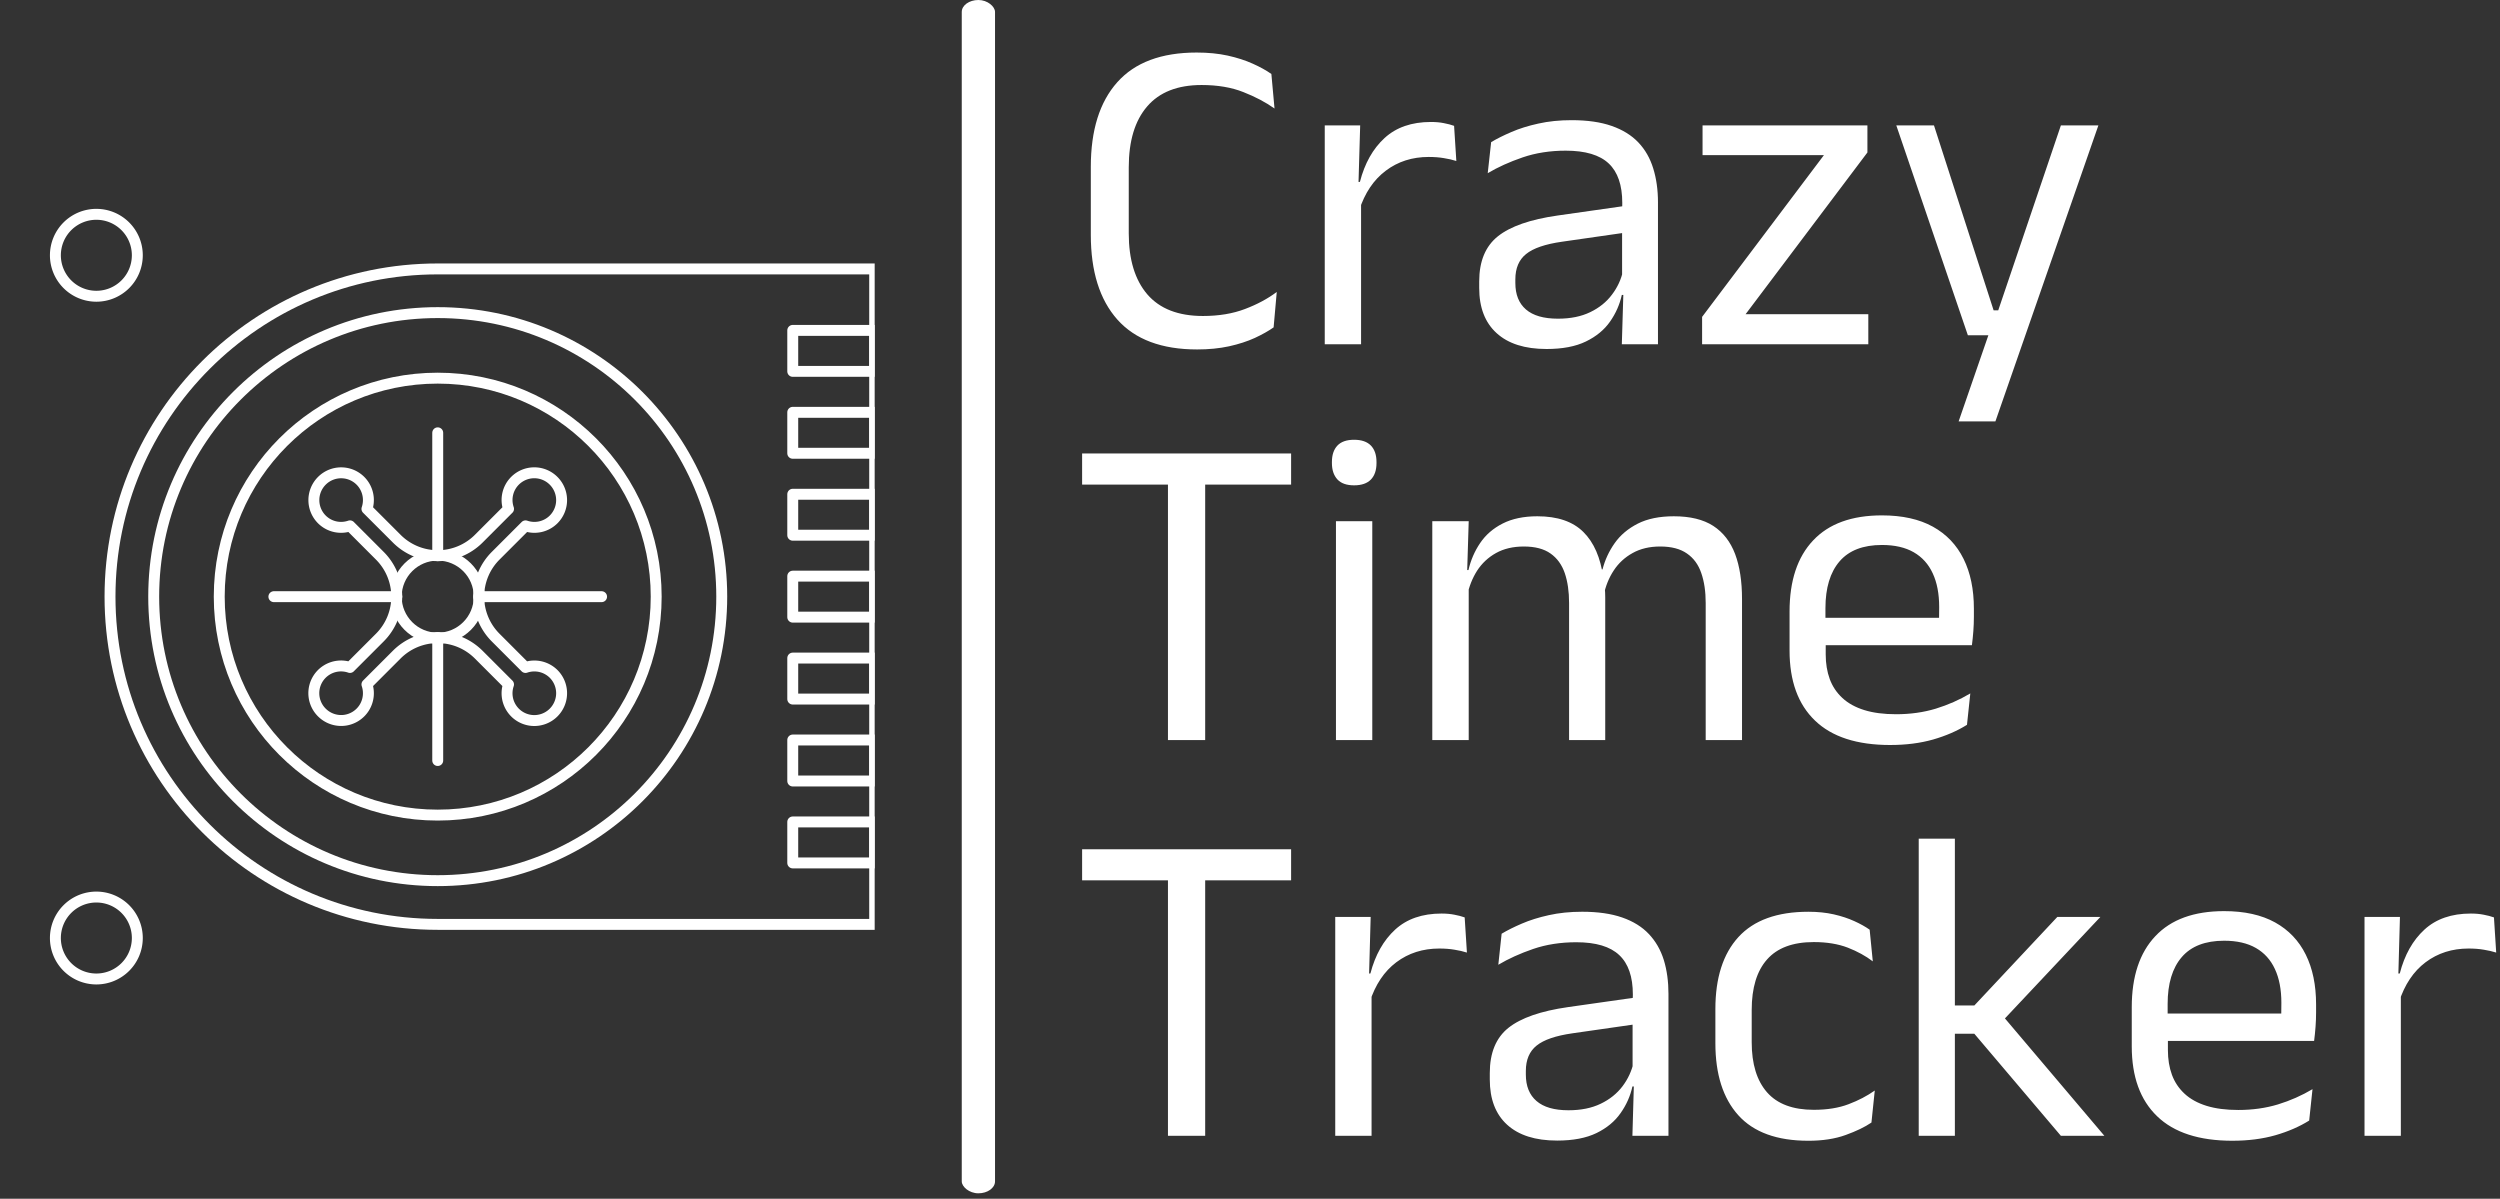 <svg xmlns="http://www.w3.org/2000/svg" xmlns:xlink="http://www.w3.org/1999/xlink" xmlns:svgjs="http://svgjs.dev/svgjs" width="2000" height="959" viewBox="0 0 2000 959"><rect x="0" y="0" width="2000" height="959" fill="#333333" stroke="none"/><g transform="matrix(1,0,0,1,-1.212,-2.177)"><svg xmlns="http://www.w3.org/2000/svg" xmlns:xlink="http://www.w3.org/1999/xlink" viewBox="0 0 396 190" data-background-color="#fffff5" preserveAspectRatio="xMidYMid meet" height="959" width="2000"><g id="tight-bounds" transform="matrix(1,0,0,1,0.24,0.431)"><svg viewBox="0 0 395.52 189.138" height="189.138" width="395.52"><g><svg viewBox="0 0 420.327 201" height="189.138" width="395.52"><g><rect width="5.603" height="201" x="161.868" y="0" fill="#ffffff" opacity="1" stroke-width="0" stroke="transparent" fill-opacity="1" class="rect-yte-0" data-fill-palette-color="primary" rx="1%" id="yte-0" data-palette-color="#091627"></rect></g><g transform="matrix(1,0,0,1,182.14,0.5)"><svg viewBox="0 0 238.187 200" height="200" width="238.187"><g id="textblocktransform"><svg viewBox="0 0 238.187 200" height="200" width="238.187" id="textblock"><g><svg viewBox="0 0 238.187 200" height="200" width="238.187"><g transform="matrix(1,0,0,1,0,0)"><svg width="238.187" viewBox="1.63 -32.52 157.65 121.32" height="200" data-palette-color="#091627"><svg></svg><svg></svg><svg></svg><g class="wordmark-text-0" data-fill-palette-color="primary" id="text-0"><path d="M14.45 0.58v0c-3.947 0-6.91-1.11-8.89-3.33-1.973-2.22-2.96-5.37-2.96-9.45v0-7.58c0-4.08 0.983-7.223 2.95-9.43 1.967-2.207 4.917-3.31 8.85-3.31v0c1.267 0 2.42 0.113 3.46 0.34 1.047 0.233 1.977 0.533 2.79 0.9 0.82 0.367 1.513 0.75 2.08 1.15v0l0.35 3.85c-0.987-0.7-2.143-1.31-3.47-1.83-1.32-0.527-2.873-0.79-4.66-0.79v0c-2.68 0-4.703 0.797-6.07 2.39-1.367 1.587-2.05 3.847-2.05 6.78v0 7.38c0 2.913 0.69 5.177 2.07 6.79 1.387 1.607 3.453 2.41 6.2 2.41v0c1.767 0 3.33-0.26 4.69-0.78 1.36-0.513 2.54-1.147 3.54-1.9v0l-0.35 3.95c-0.567 0.4-1.267 0.793-2.1 1.18-0.833 0.38-1.79 0.69-2.87 0.93-1.073 0.233-2.26 0.35-3.56 0.35zM32.52-14.93v0l-0.92-3.12 1-0.05c0.533-2.067 1.45-3.697 2.75-4.89 1.3-1.193 3.023-1.79 5.17-1.79v0c0.54 0 1.02 0.043 1.44 0.13 0.427 0.08 0.807 0.18 1.14 0.3v0l0.25 3.92c-0.413-0.133-0.877-0.24-1.39-0.32-0.507-0.087-1.07-0.13-1.69-0.13v0c-1.833 0-3.427 0.51-4.78 1.53-1.36 1.02-2.35 2.493-2.97 4.42zM32.73-16.9v16.9h-4.05v-24.4h3.95l-0.21 7.2zM65.83-15.8v15.8h-4.03l0.18-5.93-0.15-0.62v-7.78l0.02-1.42c0-1.987-0.503-3.453-1.51-4.4-1.007-0.953-2.603-1.43-4.79-1.43v0c-1.747 0-3.35 0.25-4.81 0.75-1.46 0.5-2.757 1.087-3.89 1.76v0l0.38-3.46c0.633-0.38 1.387-0.757 2.26-1.13 0.873-0.38 1.873-0.693 3-0.94 1.127-0.253 2.363-0.38 3.71-0.38v0c1.753 0 3.24 0.213 4.46 0.64 1.227 0.427 2.22 1.04 2.98 1.84 0.76 0.8 1.313 1.767 1.66 2.9 0.353 1.133 0.53 2.4 0.53 3.8zM53.4 0.53v0c-2.413 0-4.267-0.59-5.56-1.77-1.293-1.173-1.94-2.853-1.94-5.04v0-0.72c0-2.253 0.697-3.933 2.09-5.04 1.393-1.107 3.607-1.877 6.64-2.31v0l7.72-1.1 0.23 2.95-7.45 1.07c-1.867 0.267-3.2 0.723-4 1.37-0.8 0.64-1.2 1.583-1.2 2.83v0 0.4c0 1.287 0.393 2.27 1.18 2.95 0.793 0.687 1.983 1.03 3.57 1.03v0c1.4 0 2.6-0.243 3.6-0.73 1-0.48 1.807-1.13 2.42-1.95 0.62-0.813 1.037-1.72 1.25-2.72v0l0.63 2.75h-0.78c-0.233 1.067-0.67 2.057-1.31 2.97-0.64 0.92-1.537 1.66-2.69 2.22-1.147 0.56-2.613 0.84-4.4 0.84zM89.18-21.38l-13.58 18.03h13.68v3.35h-18.53v-3.05l13.58-18.03h-13.53v-3.32h18.38zM96.6-24.4l6.65 20.62h2.33l-2.13 0.93 7.3-21.55h4.18l-11.48 33h-4.1l3.85-11.15 1.78 1.55h-4.6l-7.98-23.4z" fill="#ffffff" fill-rule="nonzero" stroke="none" stroke-width="1" stroke-linecap="butt" stroke-linejoin="miter" stroke-miterlimit="10" stroke-dasharray="" stroke-dashoffset="0" font-family="none" font-weight="none" font-size="none" text-anchor="none" style="mix-blend-mode: normal" data-fill-palette-color="primary" opacity="1"></path><path transform="translate(0,44.13)" d="M15.35-31.28v31.28h-4.15v-31.28zM24.93-31.95v3.47h-23.3v-3.47zM33.98-24.4v24.4h-4.05v-24.4zM31.95-28.4v0c-0.833 0-1.453-0.22-1.86-0.66-0.407-0.447-0.61-1.053-0.61-1.82v0-0.12c0-0.787 0.203-1.397 0.61-1.83 0.407-0.433 1.027-0.65 1.86-0.65v0c0.833 0 1.46 0.217 1.88 0.65 0.413 0.433 0.62 1.043 0.62 1.83v0 0.12c0 0.787-0.207 1.397-0.62 1.83-0.42 0.433-1.047 0.65-1.88 0.65zM75.2-15.73v15.73h-4.05v-15.28c0-1.28-0.163-2.39-0.49-3.33-0.32-0.947-0.853-1.677-1.6-2.19-0.74-0.52-1.733-0.78-2.98-0.78v0c-1.187 0-2.213 0.243-3.08 0.73-0.867 0.48-1.567 1.127-2.1 1.94-0.533 0.807-0.907 1.727-1.12 2.76v0l-0.63-2.88h0.5c0.267-1.047 0.717-2.02 1.35-2.92 0.633-0.9 1.493-1.627 2.58-2.18 1.08-0.547 2.42-0.82 4.02-0.82v0c1.82 0 3.283 0.357 4.39 1.07 1.107 0.72 1.92 1.767 2.44 3.14 0.513 1.373 0.77 3.043 0.77 5.01zM44.73-18.3v18.3h-4.06v-24.4h4.06l-0.18 5.85zM59.95-15.85v15.85h-4.03v-15.28c0-1.28-0.16-2.39-0.48-3.33-0.327-0.947-0.857-1.677-1.59-2.19-0.733-0.52-1.723-0.78-2.97-0.78v0c-1.2 0-2.237 0.243-3.11 0.73-0.86 0.48-1.56 1.133-2.1 1.96-0.527 0.827-0.9 1.767-1.12 2.82v0l-0.75-2.88h0.9c0.253-1.1 0.687-2.103 1.3-3.01 0.613-0.913 1.45-1.64 2.51-2.18 1.06-0.54 2.35-0.81 3.87-0.81v0c2.247 0 3.957 0.583 5.13 1.75 1.18 1.167 1.92 2.867 2.22 5.1v0c0.08 0.333 0.137 0.697 0.17 1.09 0.033 0.387 0.05 0.773 0.05 1.16zM91.73 0.55v0c-3.72 0-6.52-0.91-8.4-2.73-1.887-1.813-2.83-4.413-2.83-7.8v0-4.35c0-3.433 0.877-6.077 2.63-7.93 1.747-1.86 4.303-2.79 7.67-2.79v0c2.267 0 4.16 0.42 5.68 1.26 1.513 0.84 2.653 2.037 3.42 3.59 0.767 1.547 1.15 3.397 1.15 5.55v0 0.9c0 0.533-0.02 1.067-0.06 1.6-0.04 0.533-0.093 1.057-0.16 1.57v0h-3.73c0.033-0.8 0.053-1.557 0.06-2.27 0.013-0.72 0.02-1.38 0.02-1.98v0c0-1.48-0.24-2.733-0.72-3.76-0.473-1.027-1.18-1.81-2.12-2.35-0.94-0.54-2.12-0.81-3.54-0.81v0c-2.1 0-3.673 0.607-4.72 1.82-1.053 1.22-1.58 2.963-1.58 5.23v0 2.32l0.03 0.5v2.33c0 1.013 0.15 1.93 0.45 2.75 0.3 0.813 0.77 1.517 1.41 2.11 0.64 0.593 1.457 1.043 2.45 1.35 0.993 0.307 2.173 0.46 3.54 0.46v0c1.58 0 3.053-0.207 4.42-0.62 1.367-0.42 2.65-0.987 3.85-1.7v0l-0.37 3.5c-1.087 0.68-2.347 1.227-3.78 1.64-1.433 0.407-3.023 0.61-4.77 0.61zM99.98-13.63v3.05h-17.35v-3.05z" fill="#ffffff" fill-rule="nonzero" stroke="none" stroke-width="1" stroke-linecap="butt" stroke-linejoin="miter" stroke-miterlimit="10" stroke-dasharray="" stroke-dashoffset="0" font-family="none" font-weight="none" font-size="none" text-anchor="none" style="mix-blend-mode: normal" data-fill-palette-color="primary" opacity="1"></path><path transform="translate(0,88.25)" d="M15.35-31.28v31.28h-4.15v-31.28zM24.93-31.95v3.47h-23.3v-3.47zM33.7-14.93v0l-0.93-3.12 1-0.05c0.54-2.067 1.46-3.697 2.76-4.89 1.3-1.193 3.023-1.79 5.17-1.79v0c0.533 0 1.013 0.043 1.44 0.13 0.427 0.08 0.807 0.18 1.14 0.3v0l0.25 3.92c-0.42-0.133-0.883-0.24-1.39-0.32-0.507-0.087-1.07-0.13-1.69-0.13v0c-1.833 0-3.43 0.51-4.79 1.53-1.353 1.02-2.34 2.493-2.96 4.42zM33.9-16.9v16.9h-4.05v-24.4h3.95l-0.2 7.2zM67-15.8v15.8h-4.02l0.17-5.93-0.15-0.62v-7.78l0.03-1.42c0-1.987-0.507-3.453-1.52-4.4-1.007-0.953-2.6-1.43-4.78-1.43v0c-1.753 0-3.36 0.25-4.82 0.75-1.453 0.5-2.747 1.087-3.88 1.76v0l0.37-3.46c0.633-0.38 1.387-0.757 2.26-1.13 0.88-0.38 1.88-0.693 3-0.94 1.127-0.253 2.367-0.38 3.72-0.38v0c1.747 0 3.233 0.213 4.46 0.64 1.227 0.427 2.217 1.04 2.97 1.84 0.76 0.8 1.317 1.767 1.67 2.9 0.347 1.133 0.52 2.4 0.52 3.8zM54.58 0.53v0c-2.42 0-4.277-0.59-5.57-1.77-1.287-1.173-1.93-2.853-1.93-5.04v0-0.72c0-2.253 0.693-3.933 2.08-5.04 1.393-1.107 3.607-1.877 6.64-2.31v0l7.73-1.1 0.22 2.95-7.45 1.07c-1.867 0.267-3.2 0.723-4 1.37-0.8 0.64-1.2 1.583-1.2 2.83v0 0.4c0 1.287 0.397 2.27 1.19 2.95 0.793 0.687 1.98 1.03 3.56 1.03v0c1.4 0 2.6-0.243 3.6-0.73 1-0.48 1.81-1.13 2.43-1.95 0.613-0.813 1.03-1.72 1.25-2.72v0l0.62 2.75h-0.77c-0.233 1.067-0.673 2.057-1.32 2.97-0.64 0.92-1.533 1.66-2.68 2.22-1.153 0.56-2.62 0.84-4.4 0.84zM82.6 0.55v0c-3.5 0-6.103-0.947-7.81-2.84-1.707-1.893-2.56-4.573-2.56-8.04v0-3.8c0-3.48 0.857-6.157 2.57-8.03 1.72-1.88 4.32-2.82 7.8-2.82v0c1.033 0 1.977 0.097 2.83 0.29 0.847 0.193 1.607 0.443 2.28 0.75 0.68 0.307 1.253 0.627 1.72 0.96v0l0.35 3.53c-0.787-0.6-1.717-1.11-2.79-1.53-1.073-0.413-2.337-0.62-3.79-0.62v0c-2.333 0-4.07 0.647-5.21 1.94-1.14 1.287-1.71 3.163-1.71 5.63v0 3.6c0 2.42 0.57 4.28 1.71 5.58 1.14 1.3 2.877 1.95 5.21 1.95v0c1.5 0 2.797-0.21 3.89-0.63 1.093-0.413 2.063-0.92 2.91-1.52v0l-0.37 3.57c-0.733 0.5-1.693 0.963-2.88 1.39-1.18 0.427-2.563 0.64-4.15 0.64zM104.08-13.6l11.52 13.6h-4.85l-9.65-11.38h-2.57v-3.15h2.57l9.25-9.87h4.8l-11.07 11.77zM98.93-33.13v33.13h-4.03v-33.13zM129.88 0.55v0c-3.72 0-6.52-0.91-8.4-2.73-1.887-1.813-2.83-4.413-2.83-7.8v0-4.35c0-3.433 0.877-6.077 2.63-7.93 1.747-1.86 4.303-2.79 7.67-2.79v0c2.267 0 4.16 0.42 5.68 1.26 1.513 0.84 2.653 2.037 3.42 3.59 0.767 1.547 1.15 3.397 1.15 5.55v0 0.9c0 0.533-0.02 1.067-0.06 1.6-0.04 0.533-0.093 1.057-0.16 1.57v0h-3.73c0.033-0.8 0.053-1.557 0.06-2.27 0.013-0.72 0.02-1.38 0.02-1.98v0c0-1.48-0.24-2.733-0.72-3.76-0.473-1.027-1.18-1.81-2.12-2.35-0.94-0.54-2.12-0.81-3.54-0.81v0c-2.1 0-3.673 0.607-4.72 1.82-1.053 1.22-1.58 2.963-1.58 5.23v0 2.32l0.03 0.5v2.33c0 1.013 0.15 1.93 0.45 2.75 0.3 0.813 0.77 1.517 1.41 2.11 0.64 0.593 1.457 1.043 2.45 1.35 0.993 0.307 2.173 0.46 3.54 0.46v0c1.58 0 3.053-0.207 4.42-0.62 1.367-0.42 2.65-0.987 3.85-1.7v0l-0.37 3.5c-1.087 0.68-2.347 1.227-3.78 1.64-1.433 0.407-3.023 0.61-4.77 0.61zM138.13-13.63v3.05h-17.35v-3.05zM148.45-14.93v0l-0.92-3.12 1-0.05c0.533-2.067 1.45-3.697 2.75-4.89 1.3-1.193 3.023-1.79 5.17-1.79v0c0.533 0 1.013 0.043 1.44 0.13 0.427 0.08 0.807 0.18 1.14 0.3v0l0.25 3.92c-0.42-0.133-0.883-0.24-1.39-0.32-0.507-0.087-1.07-0.13-1.69-0.13v0c-1.833 0-3.43 0.51-4.79 1.53-1.353 1.02-2.34 2.493-2.96 4.42zM148.65-16.9v16.9h-4.05v-24.4h3.95l-0.2 7.2z" fill="#ffffff" fill-rule="nonzero" stroke="none" stroke-width="1" stroke-linecap="butt" stroke-linejoin="miter" stroke-miterlimit="10" stroke-dasharray="" stroke-dashoffset="0" font-family="none" font-weight="none" font-size="none" text-anchor="none" style="mix-blend-mode: normal" data-fill-palette-color="primary" opacity="1"></path></g></svg></g></svg></g></svg></g></svg></g><g transform="matrix(1,0,0,1,0,26.902)"><svg viewBox="0 0 147.2 147.196" height="147.196" width="147.2"><g><svg xmlns="http://www.w3.org/2000/svg" xmlns:xlink="http://www.w3.org/1999/xlink" x="0" y="0" viewBox="10 10.001 80 79.998" xml:space="preserve" height="147.196" width="147.2" class="icon-icon-0" data-fill-palette-color="accent" id="icon-0">                      <circle fill="none" stroke="#ffffff" stroke-linecap="round" stroke-linejoin="round" stroke-miterlimit="10" cx="50" cy="49.998" r="26"></circle>                      <circle fill="none" stroke="#ffffff" stroke-linecap="round" stroke-linejoin="round" stroke-miterlimit="10" cx="49.999" cy="49.998" r="20"></circle>                      <path fill="none" stroke="#ffffff" stroke-linecap="round" stroke-linejoin="round" stroke-miterlimit="10" d="M57.072 39.395A2.49 2.49 0 0 0 56.483 41.965L53.752 44.697A5.32 5.32 0 0 1 50.001 46.251L50 46.248A5.28 5.28 0 0 1 46.25 44.694L43.52 41.965A2.495 2.495 0 0 0 39.394 39.395 2.5 2.5 0 0 0 39.394 42.93 2.49 2.49 0 0 0 41.966 43.519L44.696 46.251A5.3 5.3 0 0 1 46.25 49.999L46.248 50.003A5.28 5.28 0 0 1 44.694 53.751L41.964 56.482A2.492 2.492 0 0 0 39.394 60.606 2.495 2.495 0 0 0 43.52 58.036L46.25 55.305A5.3 5.3 0 0 1 50 53.751L50.003 53.754C51.464 53.754 52.791 54.347 53.753 55.308L56.481 58.037A2.495 2.495 0 0 0 60.609 60.607 2.5 2.5 0 0 0 60.609 57.073 2.5 2.5 0 0 0 58.035 56.483L55.307 53.752A5.3 5.3 0 0 1 53.753 50.004V50A5.3 5.3 0 0 1 55.307 46.252L58.038 43.52A2.49 2.49 0 0 0 60.608 42.931 2.5 2.5 0 0 0 60.608 39.396 2.495 2.495 0 0 0 57.072 39.395"></path>                      <circle fill="none" stroke="#ffffff" stroke-linecap="round" stroke-linejoin="round" stroke-miterlimit="10" cx="50" cy="50" r="3.8"></circle>                      <path fill="none" stroke="#ffffff" stroke-linecap="round" stroke-linejoin="round" stroke-miterlimit="10" d="M50 53.75V65.001z"></path>                      <path fill="none" stroke="#ffffff" stroke-linecap="round" stroke-linejoin="round" stroke-miterlimit="10" d="M50 35.002V46.25z"></path>                      <path fill="none" stroke="#ffffff" stroke-linecap="round" stroke-linejoin="round" stroke-miterlimit="10" d="M53.752 50.002H65z"></path>                      <path fill="none" stroke="#ffffff" stroke-linecap="round" stroke-linejoin="round" stroke-miterlimit="10" d="M35.001 50.002H46.251z"></path>                      <path fill="none" stroke="#ffffff" stroke-linecap="round" stroke-linejoin="round" stroke-miterlimit="10" d="M50 19.999C33.432 19.999 20 33.431 20 49.998 20 66.569 33.432 80.001 50 80.001H90V19.999z"></path>                      <rect x="82.5" y="25.625" fill="none" stroke="#ffffff" stroke-linecap="round" stroke-linejoin="round" stroke-miterlimit="10" width="7.5" height="3.752"></rect>                      <rect x="82.5" y="33.125" fill="none" stroke="#ffffff" stroke-linecap="round" stroke-linejoin="round" stroke-miterlimit="10" width="7.5" height="3.751"></rect>                      <rect x="82.5" y="40.625" fill="none" stroke="#ffffff" stroke-linecap="round" stroke-linejoin="round" stroke-miterlimit="10" width="7.5" height="3.751"></rect>                      <rect x="82.5" y="48.124" fill="none" stroke="#ffffff" stroke-linecap="round" stroke-linejoin="round" stroke-miterlimit="10" width="7.5" height="3.752"></rect>                      <rect x="82.5" y="55.624" fill="none" stroke="#ffffff" stroke-linecap="round" stroke-linejoin="round" stroke-miterlimit="10" width="7.5" height="3.752"></rect>                      <rect x="82.5" y="63.124" fill="none" stroke="#ffffff" stroke-linecap="round" stroke-linejoin="round" stroke-miterlimit="10" width="7.5" height="3.752"></rect>                      <rect x="82.5" y="70.624" fill="none" stroke="#ffffff" stroke-linecap="round" stroke-linejoin="round" stroke-miterlimit="10" width="7.5" height="3.751"></rect>                      <path fill="none" stroke="#ffffff" stroke-linecap="round" stroke-linejoin="round" stroke-miterlimit="10" d="M22.5 18.752A3.75 3.75 0 0 1 18.75 22.5 3.75 3.75 0 1 1 22.5 18.752"></path>                      <path fill="none" stroke="#ffffff" stroke-linecap="round" stroke-linejoin="round" stroke-miterlimit="10" d="M22.5 81.252A3.75 3.75 0 0 1 18.75 85 3.75 3.75 0 1 1 22.5 81.252"></path>                    </svg></g></svg></g></svg></g><defs></defs></svg><rect width="395.52" height="189.138" fill="none" stroke="none"></rect></g></svg></g></svg>